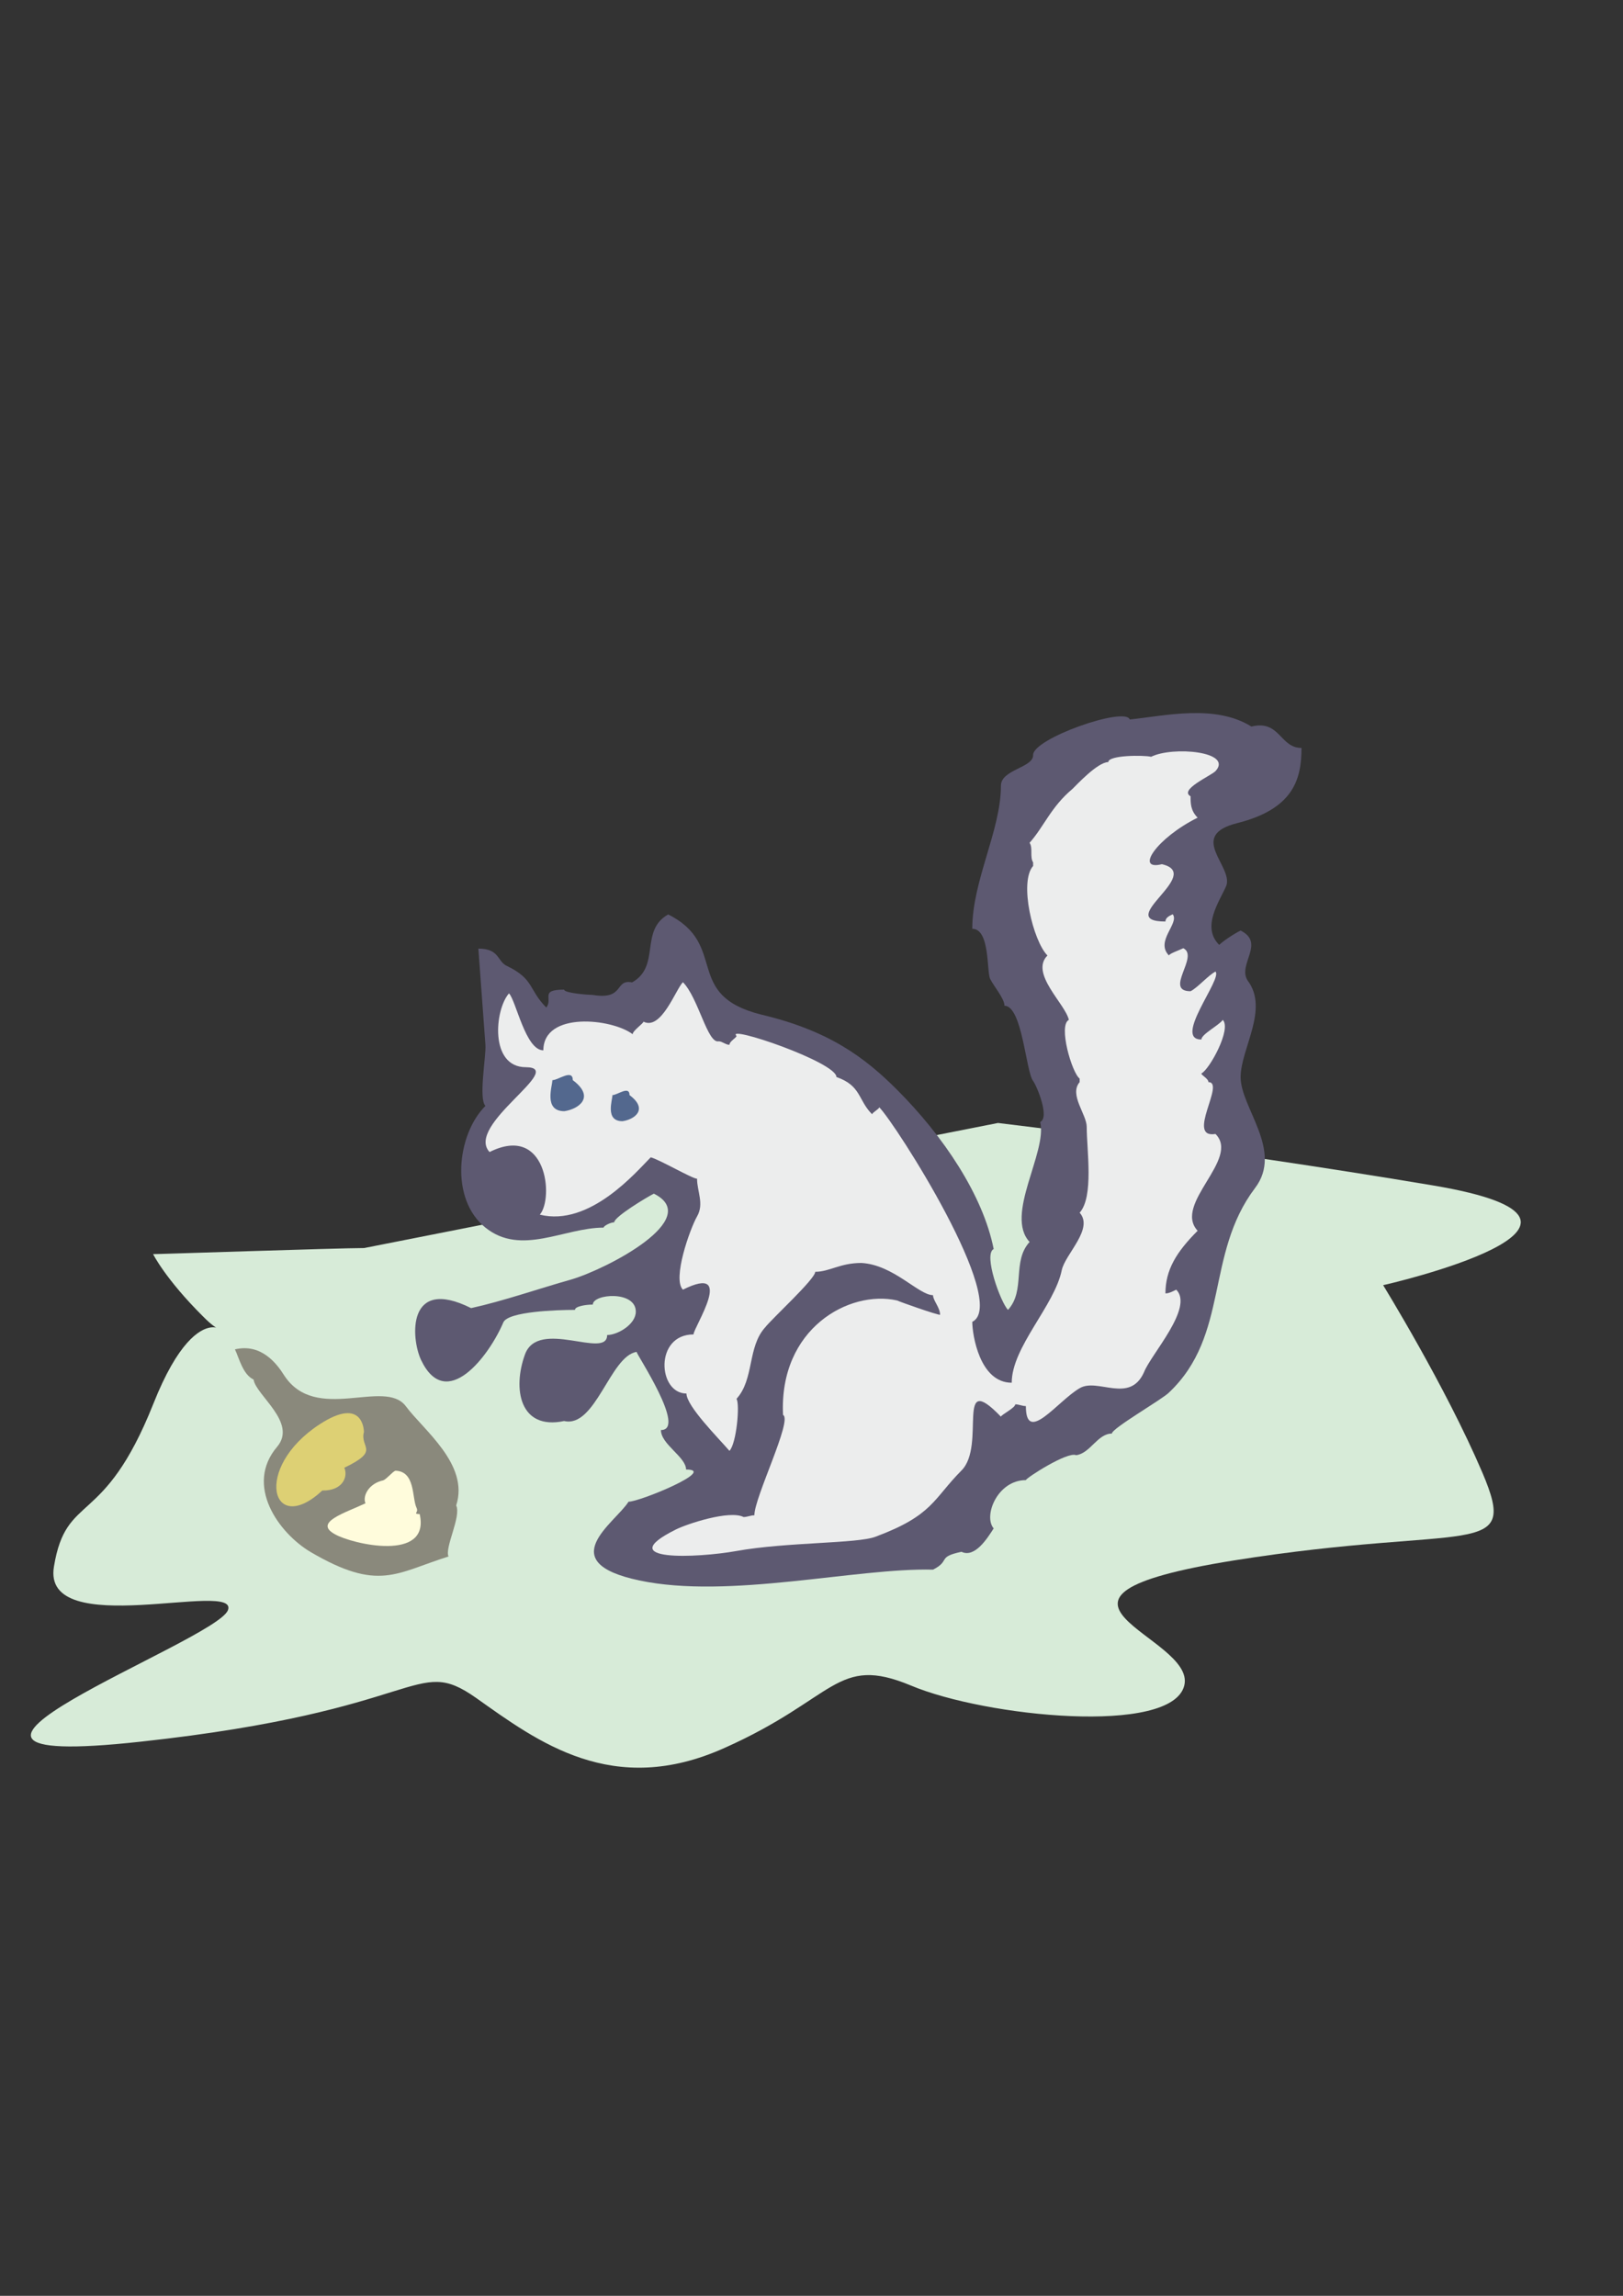<?xml version="1.0" encoding="utf-8"?>
<!-- Created by UniConvertor 2.0rc4 (https://sk1project.net/) -->
<svg xmlns="http://www.w3.org/2000/svg" height="841.89pt" viewBox="0 0 595.276 841.89" width="595.276pt" version="1.1" xmlns:xlink="http://www.w3.org/1999/xlink" id="15621d8f-f611-11ea-bdbb-dcc15c148e23">

<rect x="0" y="0" width="595.276" height="841.89" fill="#333333" stroke="none"/>

<g>
	<path style="fill:#d7ebd8;" d="M 133.55,457.665 C 124.55,457.665 56.078,459.969 56.15,459.897 56.15,459.897 60.686,469.041 74.438,482.721 88.046,496.545 74.366,469.041 56.222,514.833 37.934,560.769 24.326,546.945 19.79,574.449 15.11,602.097 88.046,579.057 83.582,590.505 78.974,602.097 -53.218,650.193 51.686,638.673 156.374,627.297 151.838,606.633 174.59,622.617 197.342,638.745 224.702,659.409 265.742,640.977 306.782,622.689 306.71,606.705 334.07,618.081 361.43,629.601 429.83,636.513 434.366,618.081 438.902,599.793 365.966,586.113 452.582,572.217 539.198,558.465 557.414,572.289 543.734,540.105 530.054,508.065 507.302,471.345 507.302,471.273 507.302,471.345 607.526,448.449 525.518,434.697 443.51,420.945 366.038,411.801 366.038,411.801 L 133.55,457.665 Z" />
	<path style="fill:#5d5971;" d="M 242.414,524.409 C 242.414,529.665 251.63,534.273 251.63,538.881 263.294,538.881 234.71,550.689 230.534,550.689 225.638,558.465 202.454,572.793 234.494,579.561 267.398,586.545 314.054,574.881 342.206,575.601 348.758,572.289 343.502,570.993 352.646,569.049 357.542,571.425 362.15,564.081 364.454,560.481 360.566,555.945 365.822,542.769 376.262,542.769 376.262,542.049 391.526,532.185 394.694,533.625 399.878,532.977 402.542,525.705 407.798,525.705 407.798,523.761 426.158,513.249 428.75,510.657 451.07,489.561 441.926,460.041 460.286,435.705 470.798,421.953 455.03,406.185 455.03,395.025 455.03,384.585 465.542,370.113 457.622,359.601 453.734,353.697 464.246,345.849 455.03,341.241 452.366,342.537 448.478,345.201 447.182,346.497 440.558,339.945 447.182,330.729 449.774,324.825 452.366,317.625 435.374,306.465 453.734,301.857 474.686,296.601 477.35,285.441 477.35,274.281 469.43,274.281 469.43,263.841 458.99,266.433 445.598,258.081 427.094,262.545 414.35,263.841 412.766,258.945 378.566,270.897 378.926,276.945 378.926,281.553 367.118,282.201 367.118,288.105 367.118,304.521 356.606,322.881 356.606,340.593 363.158,340.593 361.862,356.361 363.158,358.953 364.454,361.617 368.414,366.153 368.414,368.817 374.966,368.817 376.262,393.081 378.926,396.393 380.582,398.841 384.974,409.857 381.518,411.441 384.182,422.601 368.414,445.569 377.63,455.433 371.078,462.633 376.262,473.145 369.71,480.345 367.046,477.681 360.566,459.969 364.454,458.025 360.566,438.369 346.094,416.697 329.03,399.633 317.222,387.825 304.118,377.961 279.206,372.057 250.334,364.857 267.398,346.497 245.078,335.337 234.494,341.241 242.414,354.345 231.83,360.249 225.278,358.953 229.238,366.801 217.43,364.857 216.134,364.857 206.918,364.209 206.918,362.913 197.774,362.913 202.958,366.153 200.366,369.465 193.814,362.913 196.046,359.097 185.894,354.201 182.294,352.545 183.302,347.865 175.454,347.865 L 178.046,383.217 C 178.334,387.249 175.454,402.945 178.046,405.537 167.534,416.049 164.942,439.665 178.046,450.177 191.15,460.689 206.918,450.177 221.39,450.177 221.39,449.529 223.982,448.233 225.278,448.233 225.278,446.217 237.23,439.017 239.822,437.721 258.182,446.865 222.686,465.297 209.582,469.185 197.774,472.497 184.598,477.105 172.79,479.697 149.174,467.889 150.686,490.713 154.43,498.705 163.646,518.073 179.414,497.193 184.598,484.953 186.254,480.921 204.326,480.345 210.878,480.345 210.878,479.049 214.766,478.401 217.43,478.401 217.43,474.441 233.198,473.145 233.198,480.993 233.198,485.673 226.502,489.561 222.686,489.561 222.686,498.705 197.342,483.225 192.518,496.761 187.982,509.289 190.574,524.553 206.918,521.097 218.438,523.761 223.766,497.265 233.486,495.753 233.486,496.689 251.99,524.409 242.414,524.409 L 242.414,524.409 Z" />
	<path style="fill:#eceded;" d="M 306.782,394.953 C 315.926,398.121 314.63,403.377 319.886,408.633 319.886,407.985 322.478,406.689 322.478,406.041 328.454,412.017 370.43,477.825 356.606,484.737 356.606,489.345 359.27,507.057 371.078,507.057 371.078,493.953 386.774,478.833 389.438,465.729 390.734,459.825 401.246,450.609 395.99,444.705 401.246,438.801 398.582,421.737 398.582,413.241 398.582,408.633 392.03,401.433 395.99,396.825 L 395.99,395.529 C 393.11,393.369 388.07,375.945 392.03,374.001 390.734,368.097 377.63,356.937 384.182,350.385 378.926,345.129 373.67,323.457 378.926,317.553 L 378.926,316.257 C 377.63,314.241 378.926,311.001 377.63,309.057 382.886,303.153 385.478,295.881 393.326,289.329 394.694,288.033 402.542,279.465 406.502,279.465 406.502,276.873 419.606,276.873 422.198,277.521 430.118,273.561 452.438,275.577 445.814,282.777 444.086,284.505 432.35,289.617 436.67,291.993 436.67,294.585 436.67,297.249 439.262,299.841 424.214,307.329 416.078,319.425 426.158,316.905 441.926,320.577 407.942,337.929 427.454,337.929 427.454,336.561 428.75,335.913 430.118,335.265 432.71,338.577 423.566,345.129 428.75,350.385 428.75,349.737 432.71,348.369 434.006,347.721 439.982,350.673 426.734,363.489 436.67,363.489 439.262,362.193 443.222,357.585 445.814,356.289 448.478,358.881 430.118,381.201 440.63,381.201 440.63,379.257 447.182,375.945 448.478,374.001 451.79,377.313 443.582,392.217 440.63,393.657 440.63,394.305 443.222,395.529 443.222,396.825 449.558,396.825 434.798,417.633 445.814,415.833 455.03,425.049 430.118,441.465 439.262,451.329 431.414,459.177 427.454,465.729 427.454,474.297 428.75,474.297 430.118,473.577 431.414,472.929 437.966,479.481 422.198,496.545 419.606,503.169 414.35,514.977 402.542,505.113 395.99,509.073 388.07,513.609 376.262,530.025 376.262,515.625 374.966,515.625 373.67,514.977 372.374,514.977 372.374,516.273 367.118,518.865 367.118,519.513 350.054,501.801 361.862,530.025 352.646,539.241 342.206,549.753 342.206,555.657 321.182,563.505 314.63,566.097 288.494,565.449 270.134,568.761 255.662,571.353 224.198,572.721 247.814,560.913 251.774,558.897 267.542,553.641 272.726,556.305 274.094,556.305 275.39,555.657 276.686,555.657 276.686,549.033 290.798,520.665 287.198,518.865 285.686,487.113 311.534,472.929 329.03,476.889 330.398,477.537 343.502,482.145 344.798,482.145 344.798,479.481 342.206,476.889 342.206,474.945 336.95,474.945 327.734,463.785 315.926,463.137 308.078,463.137 304.262,466.377 299.006,466.377 299.006,469.041 283.238,483.441 280.646,486.753 274.094,493.953 276.686,505.761 270.134,512.961 271.43,514.977 270.134,529.377 267.542,532.041 263.582,527.433 251.774,515.625 251.774,511.017 241.262,511.017 239.966,489.345 254.366,489.345 254.366,486.753 270.134,463.137 250.478,472.929 246.518,469.041 253.07,450.609 255.662,446.073 258.326,441.465 255.662,436.857 255.662,432.249 253.934,432.249 241.694,425.121 238.67,424.401 233.414,429.657 216.35,449.961 197.99,445.425 203.174,439.449 200.582,411.945 179.558,422.457 170.414,412.593 208.07,391.425 192.878,391.353 179.486,391.353 181.43,370.185 186.686,364.281 189.278,366.945 192.734,385.161 199.286,385.161 199.358,370.761 224.486,373.497 232.046,379.257 232.046,377.961 236.006,375.297 236.006,374.649 242.558,377.961 247.814,362.841 250.478,360.177 256.166,365.937 259.478,382.785 263.582,381.849 264.878,381.849 266.174,383.145 267.542,383.145 267.542,381.849 270.134,380.553 270.134,379.905 265.814,375.585 306.782,389.481 306.782,394.953 L 306.782,394.953 Z" />
	<path style="fill:#8a897c;" d="M 167.318,552.057 C 172.214,537.009 155.222,524.337 148.814,515.625 140.966,505.329 115.838,522.105 104.246,504.393 101.366,499.785 95.678,492.585 86.174,494.817 87.686,497.985 89.054,504.033 93.014,505.905 93.806,511.593 109.142,521.673 101.654,530.529 89.63,544.641 102.158,562.137 113.894,569.121 138.95,583.809 145.214,576.825 164.51,570.777 162.998,567.609 169.262,556.089 167.318,552.057 L 167.318,552.057 Z" />
	<path style="fill:#fffcdc;" d="M 152.774,552.921 C 153.71,554.721 151.19,555.153 153.926,555.225 157.958,572.937 129.158,566.241 122.894,562.641 114.758,558.249 126.638,554.793 134.054,551.265 132.902,548.745 135.134,543.993 140.606,542.841 141.902,542.265 143.774,539.889 144.998,539.313 152.414,539.529 151.046,549.249 152.774,552.921 L 152.774,552.921 Z" />
	<path style="fill:#ddd074;" d="M 133.478,525.129 C 131.894,530.961 139.67,531.825 126.278,538.233 127.718,541.329 125.846,546.729 118.214,546.585 99.638,563.865 92.51,538.449 117.206,522.321 133.55,511.665 133.478,525.129 133.478,525.129 L 133.478,525.129 Z" />
	<path style="fill:#53688e;" d="M 210.086,396.105 C 210.086,391.857 204.758,396.105 202.598,396.105 202.598,398.265 199.286,407.481 206.99,407.481 212.03,406.761 218.582,402.441 210.086,396.105 L 210.086,396.105 Z" />
	<path style="fill:#53688e;" d="M 230.894,401.577 C 230.894,397.977 226.43,401.577 224.63,401.577 224.63,403.377 221.822,411.153 228.302,411.153 232.55,410.577 238.022,406.905 230.894,401.577 L 230.894,401.577 Z" />
</g>
</svg>